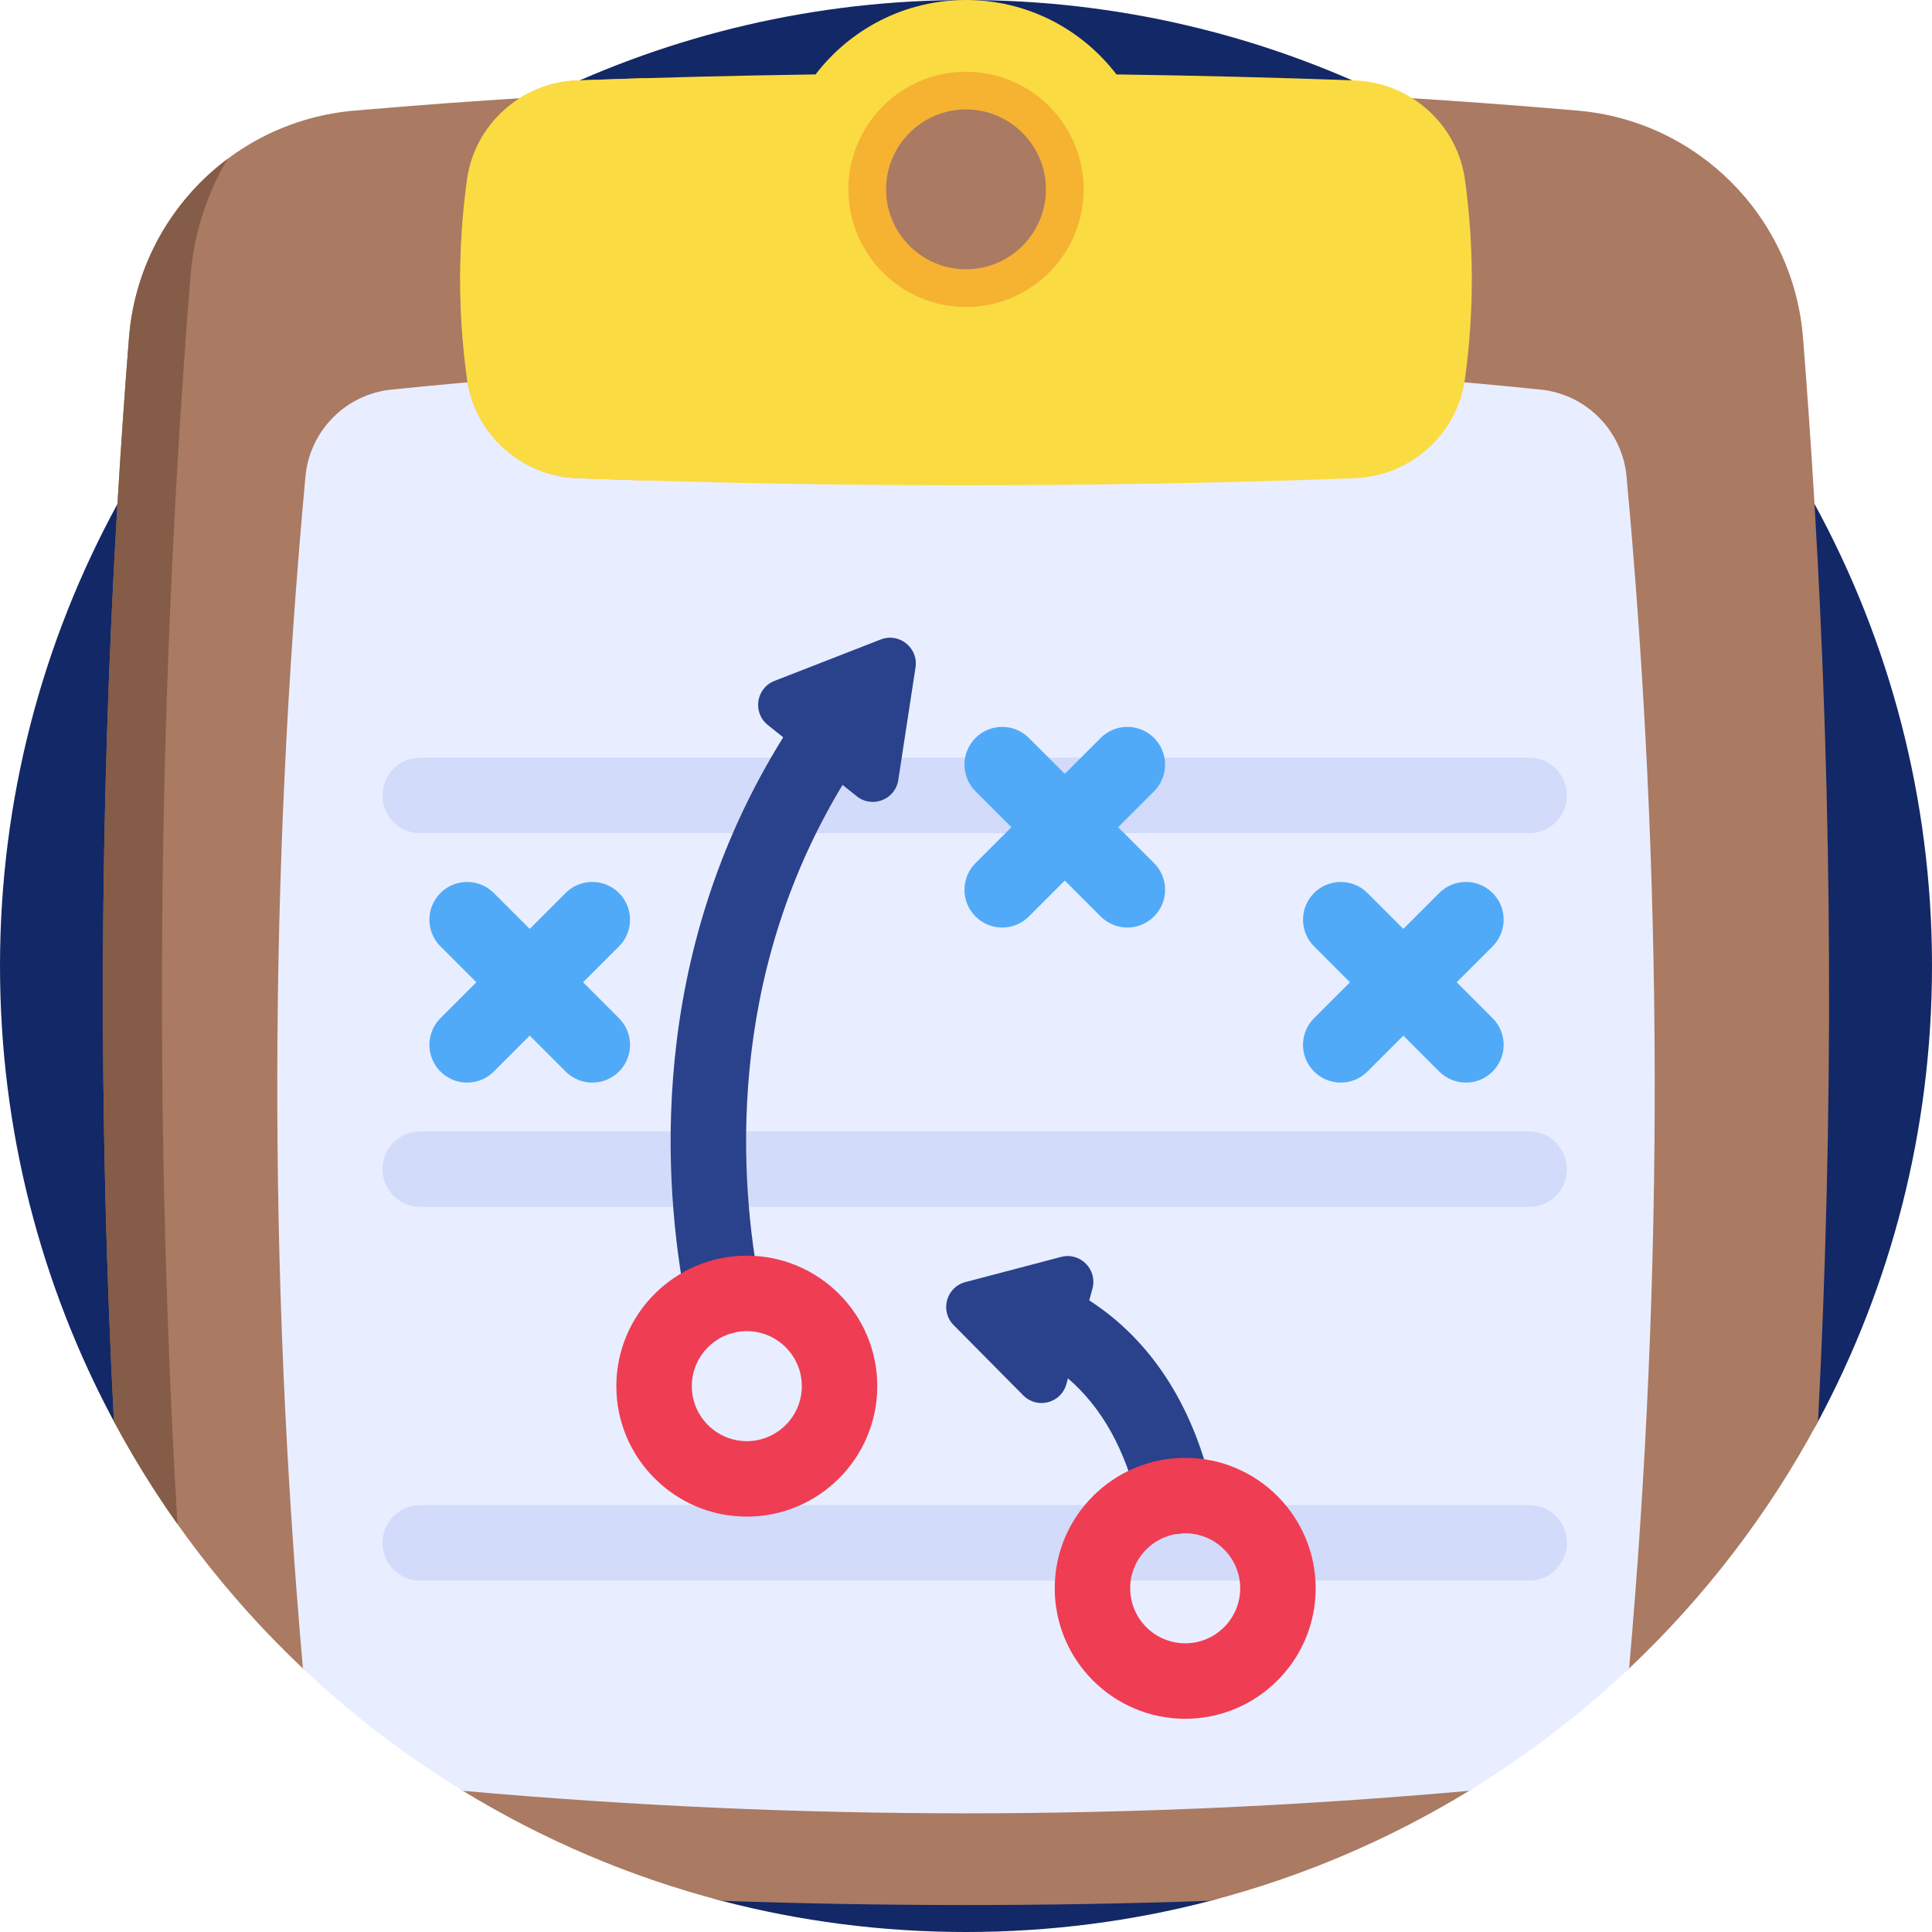 <svg id="Capa_1" enable-background="new 0 0 512 512" height="512" viewBox="0 0 512 512" width="512" xmlns="http://www.w3.org/2000/svg"><g><path d="m512 256c0 43.65-10.93 84.75-30.2 120.71-13.1 24.46-52.011 15.245-72.021 34.145-12.93 12.22-27.14 23.1-42.41 32.43-21.04 12.87-22.129 54.065-46.589 60.445-20.69 5.4-42.4 8.27-64.78 8.27s-44.09-2.87-64.78-8.27c-24.46-6.38-21.038-36.636-42.078-49.506-15.26-9.32-29.47-20.2-42.4-32.42-12.3-11.61-23.45-24.44-33.26-38.28-6.15-8.67-38.232 2.616-43.282-6.814-19.27-35.96-30.2-77.06-30.2-120.71 0-44.35 11.28-86.07 31.13-122.44 5.09-9.33 10.75-18.31 16.92-26.89 24.73-34.38 57.78-62.38 96.2-81.04 33.77-16.42 71.68-25.63 111.75-25.63s77.98 9.21 111.75 25.63c48.01 23.32 87.63 61.21 113.12 107.93 19.85 36.37 31.13 78.09 31.13 122.44z" fill="#132866"/><path d="m481.8 376.71c-13.101 24.461-30.062 46.546-50.068 65.442-6.468 6.109-21.977 3.163-29.054 8.577s-5.723 19.19-13.355 23.855c-21.039 12.861-44.078 22.768-68.543 29.146-43.19 1.5-86.37 1.5-129.56 0-24.464-6.378-47.504-16.285-68.543-29.146-7.36-4.499-2.037-21.799-8.883-26.996-7.346-5.577-26.821.896-33.516-5.426-20.01-18.898-36.975-40.987-50.078-65.452-4.19-81.05-3.88-162.1.93-243.15.87-14.68 1.89-29.37 3.05-44.05 2.54-31.94 27.74-57.42 59.67-60.19 16.8-1.46 33.6-2.69 50.4-3.69 74.5-4.46 149-4.46 223.5 0 16.8 1 33.6 2.23 50.4 3.69 31.93 2.77 57.13 28.25 59.67 60.19 1.16 14.68 2.18 29.37 3.05 44.05 4.81 81.05 5.12 162.1.93 243.15z" fill="#aa7a63"/><path d="m60.32 42.1c-5.47 9.21-8.95 19.76-9.85 31.04-.89 11.18-1.7 22.35-2.42 33.53-6.49 99.07-6.83 198.14-1.03 297.21-6.15-8.67-11.77-17.74-16.82-27.17-4.19-81.05-3.88-162.1.93-243.15.87-14.68 1.89-29.37 3.05-44.05 1.54-19.4 11.44-36.42 26.14-47.41z" fill="#845c47"/><path d="m431.73 442.15c-12.93 12.22-27.14 23.1-42.41 32.43-88.88 7.96-177.76 7.96-266.64 0-15.26-9.32-29.47-20.2-42.4-32.42-9.28-105.29-9.06-210.6.67-315.89 1.12-12.12 10.68-21.8 22.8-23.03 101.5-10.37 203-10.37 304.5 0 12.12 1.23 21.68 10.91 22.8 23.03 9.73 105.29 9.95 210.59.68 315.88z" fill="#e8eeff"/><path d="m171.156 127.34c-6.04-.18-12.08-.38-18.12-.6-14.82-.54-27.24-11.62-29.26-26.31-2.43-17.6-2.43-35.21 0-52.81 2.02-14.7 14.44-25.77 29.26-26.31 6.04-.22 12.08-.42 18.12-.59-8.94 4.93-15.42 13.85-16.89 24.51-2.65 19.2-2.65 38.39 0 57.59 1.47 10.66 7.95 19.57 16.89 24.52z" fill="#f6b231"/><path d="m388.227 47.619c-2.026-14.696-14.441-25.772-29.266-26.31-21.029-.763-42.059-1.29-63.088-1.586-9.172-11.986-23.615-19.723-39.873-19.723s-30.701 7.737-39.872 19.724c-21.029.296-42.059.823-63.088 1.586-14.826.538-27.24 11.614-29.266 26.31-2.427 17.603-2.427 35.206 0 52.808 2.026 14.696 14.441 25.772 29.266 26.31 68.64 2.491 137.28 2.491 205.92 0 14.826-.538 27.24-11.614 29.266-26.31 2.428-17.603 2.428-35.206.001-52.809z" fill="#fadc42"/><circle cx="256" cy="50.182" fill="#aa7a63" r="26.177"/><path d="m256 81.359c-17.191 0-31.177-13.986-31.177-31.177s13.986-31.176 31.177-31.176 31.177 13.986 31.177 31.177-13.986 31.176-31.177 31.176zm0-52.353c-11.677 0-21.177 9.5-21.177 21.177s9.5 21.177 21.177 21.177 21.177-9.5 21.177-21.177-9.5-21.177-21.177-21.177z" fill="#f6b231"/><g fill="#d2dbf9"><path d="m405.25 220.792h-293.893c-5.523 0-10-4.477-10-10s4.477-10 10-10h293.893c5.523 0 10 4.477 10 10s-4.477 10-10 10z"/><path d="m405.25 319.833h-293.893c-5.523 0-10-4.477-10-10s4.477-10 10-10h293.893c5.523 0 10 4.477 10 10s-4.477 10-10 10z"/><path d="m405.25 418.874h-293.893c-5.523 0-10-4.477-10-10s4.477-10 10-10h293.893c5.523 0 10 4.477 10 10s-4.477 10-10 10z"/></g><g fill="#51aaf7"><path d="m123.794 286.899c-2.559 0-5.119-.976-7.071-2.929-3.905-3.905-3.905-10.237 0-14.143l33.173-33.173c3.905-3.905 10.237-3.905 14.143 0s3.905 10.237 0 14.143l-33.173 33.173c-1.953 1.953-4.512 2.929-7.072 2.929z"/><path d="m156.968 286.899c-2.559 0-5.119-.976-7.071-2.929l-33.173-33.173c-3.905-3.905-3.905-10.237 0-14.143 3.905-3.905 10.237-3.905 14.143 0l33.173 33.173c3.905 3.905 3.905 10.237 0 14.143-1.954 1.953-4.513 2.929-7.072 2.929z"/></g><g fill="#51aaf7"><path d="m355.312 286.899c-2.559 0-5.118-.976-7.071-2.929-3.905-3.905-3.906-10.237 0-14.142l33.173-33.173c3.905-3.905 10.237-3.906 14.142 0s3.906 10.237 0 14.142l-33.173 33.173c-1.952 1.953-4.512 2.929-7.071 2.929z"/><path d="m388.485 286.899c-2.56 0-5.118-.976-7.071-2.929l-33.173-33.173c-3.905-3.905-3.905-10.237 0-14.142s10.237-3.905 14.142 0l33.173 33.173c3.905 3.905 3.905 10.237 0 14.142-1.952 1.953-4.512 2.929-7.071 2.929z"/></g><g fill="#51aaf7"><path d="m265.59 245.806c-2.559 0-5.119-.976-7.071-2.929-3.905-3.905-3.905-10.237 0-14.143l33.173-33.173c3.905-3.905 10.237-3.905 14.143 0 3.905 3.905 3.905 10.237 0 14.143l-33.173 33.173c-1.953 1.953-4.513 2.929-7.072 2.929z"/><path d="m298.763 245.806c-2.559 0-5.119-.976-7.071-2.929l-33.173-33.173c-3.905-3.905-3.905-10.237 0-14.143 3.905-3.905 10.237-3.905 14.143 0l33.173 33.173c3.905 3.905 3.905 10.237 0 14.143-1.953 1.953-4.513 2.929-7.072 2.929z"/></g><path d="m321.128 394.218c-5.179-22.198-16.367-39.221-32.467-49.606l.85-3.114c1.384-5.068-3.238-9.734-8.319-8.398l-25.352 6.666c-5.081 1.336-6.81 7.67-3.114 11.403l18.446 18.626c3.697 3.733 10.049 2.064 11.433-3.005l.412-1.508c8.975 7.702 15.234 18.909 18.635 33.481 1.077 4.614 5.187 7.73 9.729 7.73.752 0 1.517-.086 2.281-.264 5.379-1.255 8.721-6.633 7.466-12.011z" fill="#2a428b"/><path d="m233.398 169.471-28.141 10.966c-4.895 1.908-5.89 8.399-1.79 11.685l4.09 3.277c-36.247 58.171-31.807 118.614-25.714 150.072.925 4.78 5.113 8.101 9.807 8.101.63 0 1.27-.06 1.912-.185 5.422-1.05 8.966-6.296 7.916-11.719-5.453-28.16-9.482-81.879 21.809-133.664l3.752 3.006c4.1 3.286 10.219.9 11.014-4.293l4.57-29.855c.794-5.192-4.33-9.298-9.225-7.391z" fill="#2a428b"/><path d="m197.914 401.921c-19.066 0-34.577-15.511-34.577-34.577s15.511-34.577 34.577-34.577 34.577 15.511 34.577 34.577-15.512 34.577-34.577 34.577zm0-49.154c-8.038 0-14.577 6.539-14.577 14.577s6.539 14.577 14.577 14.577 14.577-6.539 14.577-14.577-6.539-14.577-14.577-14.577z" fill="#ef3d54"/><path d="m314.091 455.494c-19.066 0-34.577-15.511-34.577-34.577s15.511-34.577 34.577-34.577 34.577 15.511 34.577 34.577-15.511 34.577-34.577 34.577zm0-49.155c-8.038 0-14.577 6.539-14.577 14.577s6.539 14.577 14.577 14.577 14.577-6.539 14.577-14.577-6.539-14.577-14.577-14.577z" fill="#ef3d54"/></g></svg>